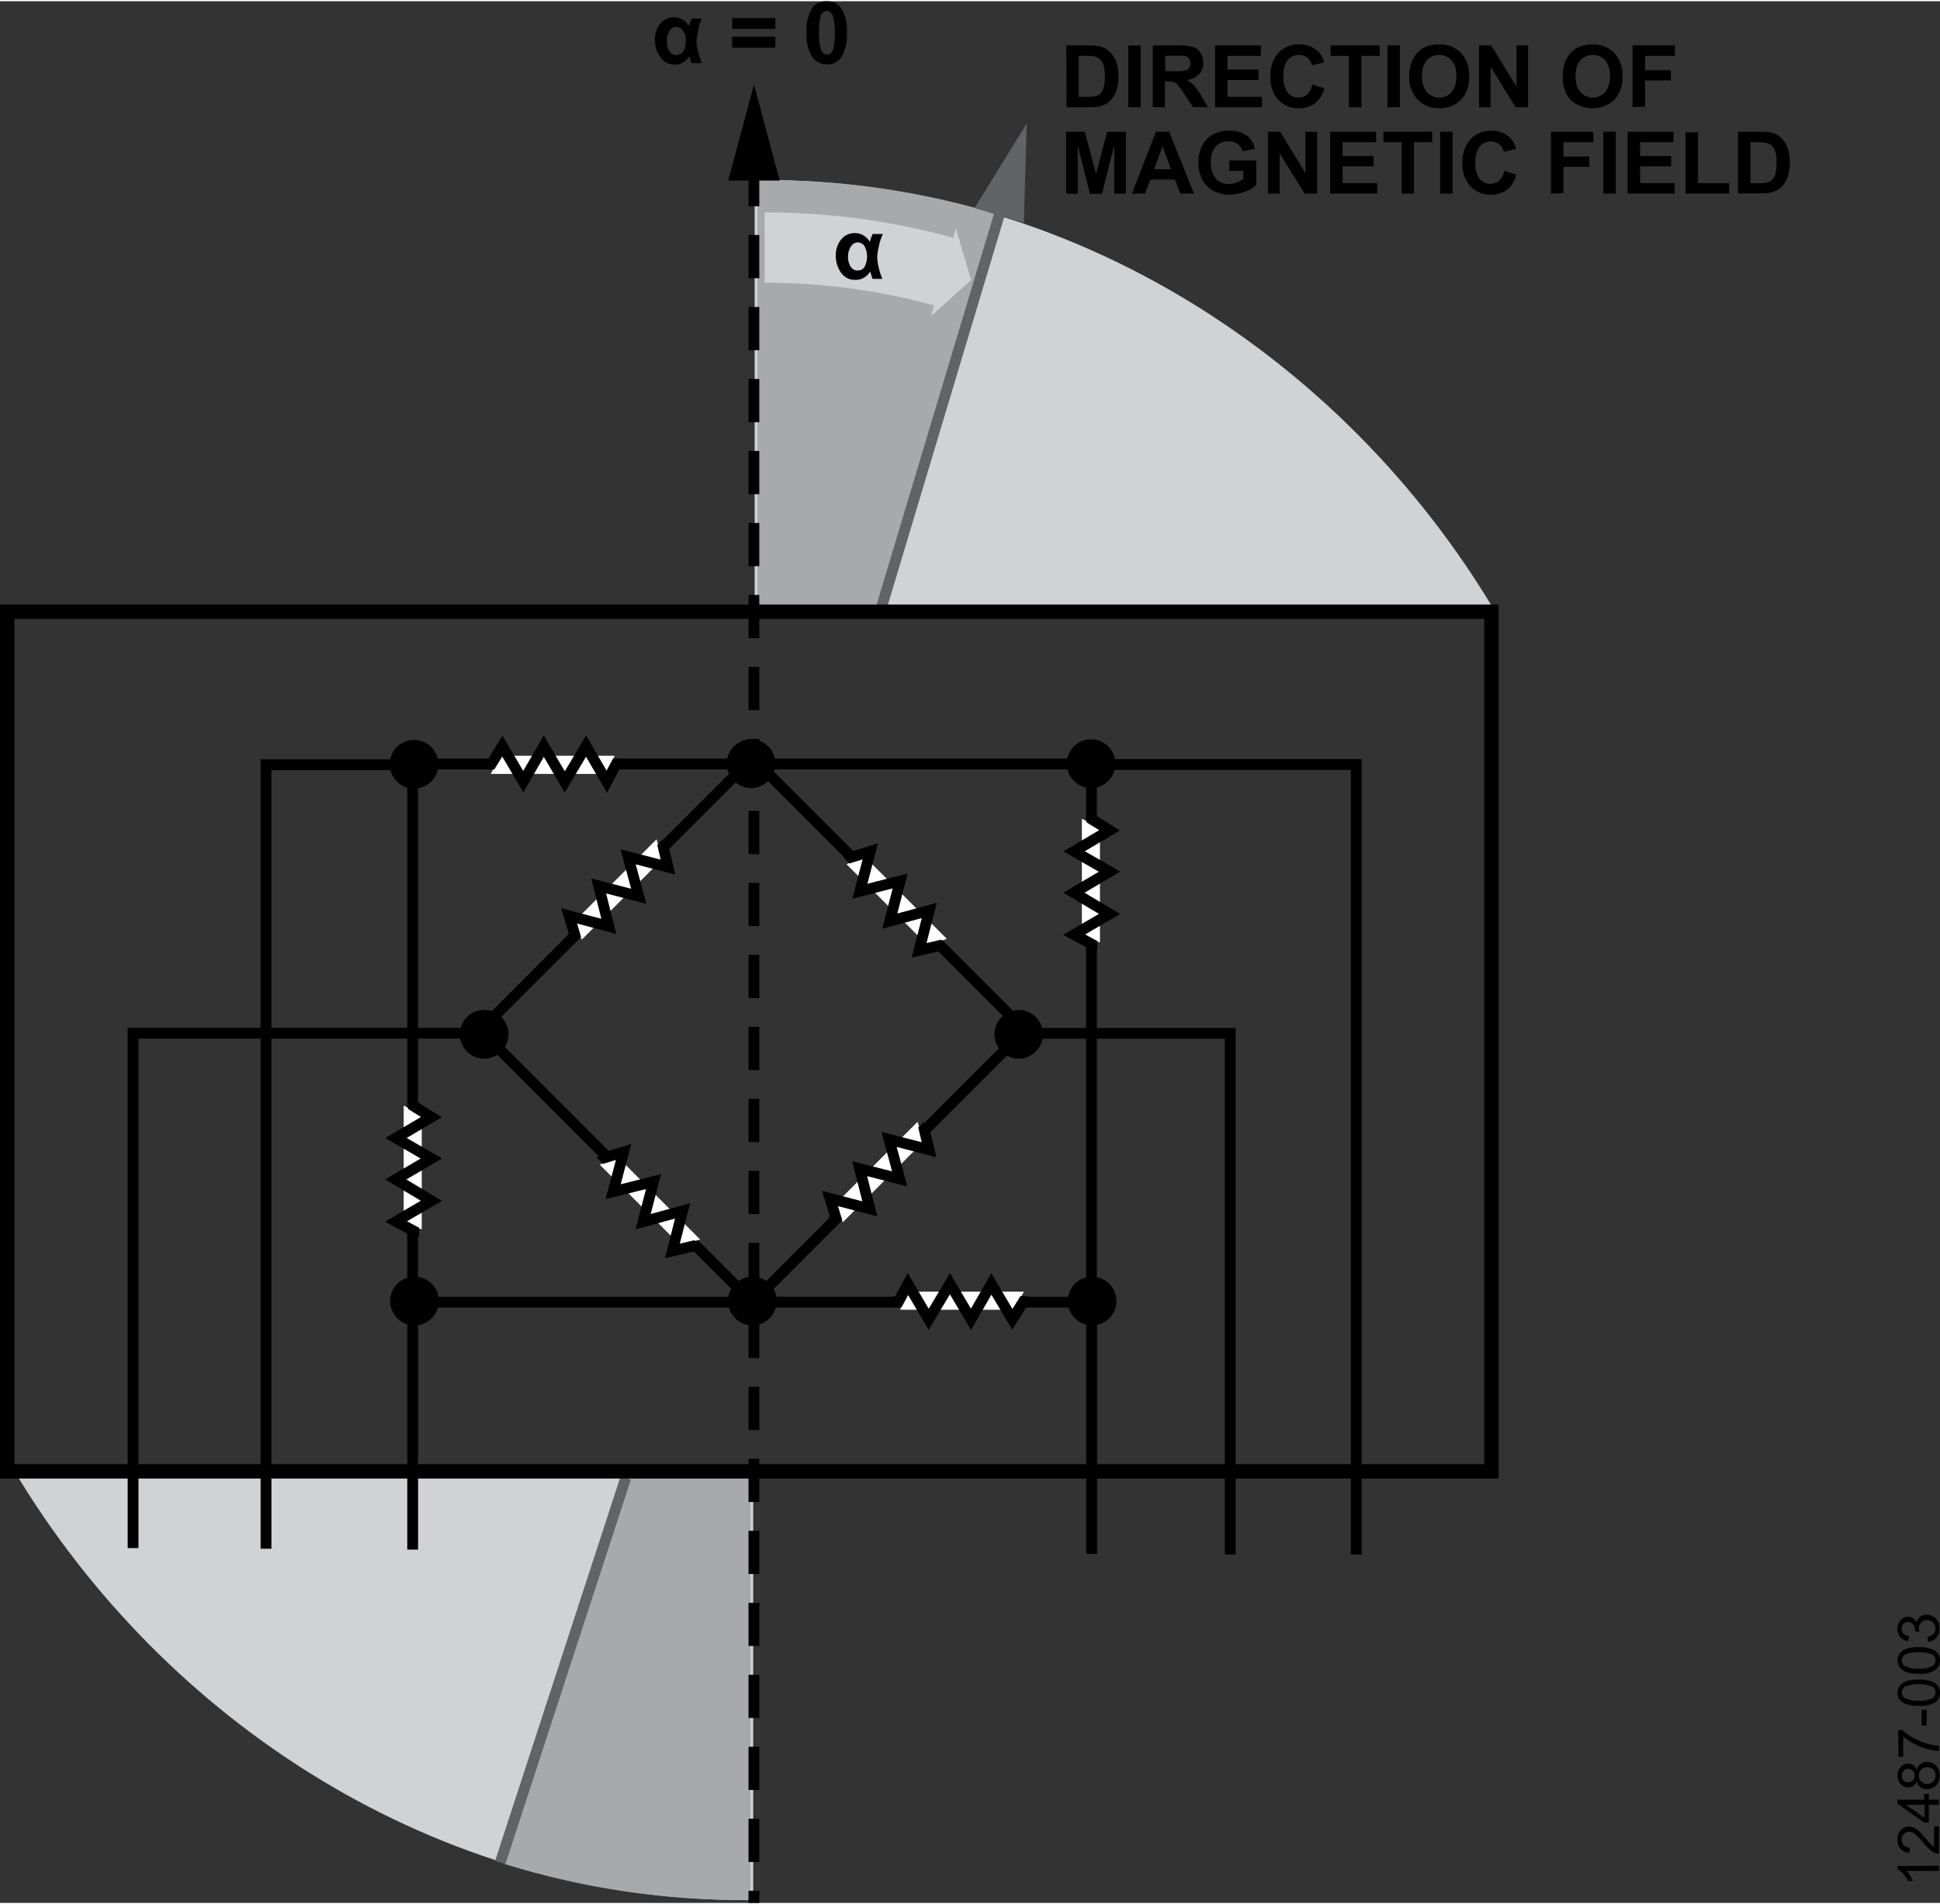 <svg id="e0ae574e-510d-4ed8-92e5-e767b2456cf7" data-name="e6467749-0990-47f9-8f68-7ebab7bc0375" xmlns="http://www.w3.org/2000/svg" width="3.74in" height="3.67in" viewBox="0 0 269.55 264.16"><rect x="0" y="0" width="269.55" height="264.16" fill="#333333" stroke="none"/><title>12487-003</title><path d="M1.94,204.07C22.81,239,60.71,263.76,103.46,263.76h1.19V204.07Z" transform="translate(0 0)" fill="#d1d2d4"/><path d="M87.2,204.07h17.09v59.68H103.1a111.23,111.23,0,0,1-33-5l17.1-54.68" transform="translate(0 0)" fill="#a7a9ab"/><path d="M207.58,84.52C186.71,49.59,148.8,24.83,106.05,24.83h-1.19V84.52Z" transform="translate(0 0)" fill="#d1d2d4"/><path d="M122.32,84.52H105.23V24.84h1.19a111.23,111.23,0,0,1,33,5L122.32,84.5" transform="translate(0 0)" fill="#a7a9ab"/><path d="M130.69,42.5a89,89,0,0,0-24.45-3.4V29.33a98.36,98.36,0,0,1,27.13,3.79Z" transform="translate(0 0)" fill="#d1d2d4"/><polygon points="129.43 43.67 134.93 38.72 132.82 31.61 132.78 31.61 129.39 43.66 129.43 43.67" fill="#d1d2d4"/><line x1="139.52" y1="27.41" x2="122.35" y2="84.61" fill="none" stroke="#626366" stroke-miterlimit="10" stroke-width="1.5"/><polygon points="135.4 28.73 142.66 16.98 142.25 30.77 135.4 28.73" fill="#626366"/><path d="M104,262.47v1.69h1.5v-1.69Zm0-10v6h1.5v-6Zm0-10v6h1.5v-6Zm0-10v6h1.5v-6Zm0-10v6h1.5v-6Zm0-10v6h1.5v-6Zm0-10v6h1.5v-6Zm0-10v6h1.5v-6Zm0-10v6h1.5v-6Zm0-10v6h1.5v-6Zm0-10v6h1.5v-6Zm0-10v6h1.5v-6Zm0-10v6h1.5v-6Zm0-10v6h1.5v-6Zm0-10v6h1.5v-6Zm0-10v6h1.5v-6Zm0-10v6h1.5v-6Zm0-10v6h1.5v-6Zm0-10v6h1.5v-6Zm0-10v6h1.5v-6Zm0-10v6h1.5v-6Zm0-10v6h1.5v-6Zm0-10v6h1.5v-6Zm0-10v6h1.5v-6Zm0-10v6h1.5v-6Z" transform="translate(0 0)"/><polygon points="101.18 24.91 104.76 11.57 108.33 24.91 101.18 24.91"/><line x1="86.94" y1="205.13" x2="69.51" y2="258.54" fill="none" stroke="#626366" stroke-miterlimit="10" stroke-width="1.5"/><rect x="77.82" y="116.19" width="53.48" height="53.48" transform="translate(-70.44 115.8) rotate(-45)" fill="none" stroke="#000" stroke-width="1.5"/><rect x="57.33" y="105.95" width="94.32" height="74.76" fill="none" stroke="#000" stroke-miterlimit="10" stroke-width="1.5"/><rect x="1" y="84.8" width="206.23" height="119.41" fill="none" stroke="#000" stroke-miterlimit="10" stroke-width="2"/><polygon points="128.32 158.4 117.11 169.6 115.96 167.19 127.49 155.66 128.32 158.4" fill="#fff"/><polyline points="115.63 169.5 116.14 168.99 115.33 166.31 120.86 167.75 119.44 162.16 125.01 163.59 123.53 158.1 129.08 159.53 128.41 156.69 128.81 156.29" fill="none" stroke="#000" stroke-miterlimit="14.3" stroke-width="1.5"/><polygon points="92.05 119.14 80.84 130.34 79.69 127.94 91.22 116.42 92.05 119.14" fill="#fff"/><polyline points="79.36 130.25 79.88 129.72 79.07 127.05 84.59 128.5 83.18 122.89 88.75 124.33 87.27 118.84 92.81 120.28 92.15 117.44 92.55 117.03" fill="none" stroke="#000" stroke-miterlimit="14.3" stroke-width="1.5"/><polygon points="94.55 172.82 83.34 161.62 85.75 160.47 97.28 172 94.55 172.82" fill="#fff"/><polyline points="83.45 160.13 83.97 160.66 86.65 159.84 85.19 165.37 90.8 163.96 89.36 169.53 94.84 168.03 93.42 173.59 96.25 172.93 96.65 173.32" fill="none" stroke="#000" stroke-miterlimit="14.3" stroke-width="1.5"/><polygon points="128.83 131.09 117.62 119.88 120.03 118.72 131.56 130.25 128.83 131.09" fill="#fff"/><polyline points="117.73 118.39 118.24 118.92 120.92 118.09 119.47 123.63 125.07 122.2 123.63 127.78 129.12 126.3 127.7 131.84 130.53 131.18 130.93 131.59" fill="none" stroke="#000" stroke-miterlimit="14.3" stroke-width="1.5"/><path d="M143.54,145.56h0a2.87,2.87,0,1,0-4.06-.06l.06.06A2.84,2.84,0,0,0,143.54,145.56Z" transform="translate(0 0)" stroke="#000" stroke-miterlimit="14.3"/><path d="M106.54,182.62h0a2.88,2.88,0,1,0-4.07-.07l.07.07A2.84,2.84,0,0,0,106.54,182.62Z" transform="translate(0 0)" stroke="#000" stroke-miterlimit="14.3"/><path d="M106.33,108h0a2.88,2.88,0,1,0-4.07-.12l.07.07A2.86,2.86,0,0,0,106.33,108Z" transform="translate(0 0)" stroke="#000" stroke-miterlimit="14.3"/><path d="M153.57,108h0a2.88,2.88,0,1,0-4.07-.12l.07.07A2.86,2.86,0,0,0,153.57,108Z" transform="translate(0 0)" stroke="#000" stroke-miterlimit="14.3"/><path d="M153.74,182.62h0a2.88,2.88,0,1,0-4.07-.07l.07.07A2.84,2.84,0,0,0,153.74,182.62Z" transform="translate(0 0)" stroke="#000" stroke-miterlimit="14.3"/><path d="M59.59,182.62h0a2.88,2.88,0,1,0-4.07-.07l.07.07A2.84,2.84,0,0,0,59.59,182.62Z" transform="translate(0 0)" stroke="#000" stroke-miterlimit="14.3"/><path d="M59.53,108.06h0a2.88,2.88,0,1,0-4.07-.07l.07.07A2.86,2.86,0,0,0,59.53,108.06Z" transform="translate(0 0)" stroke="#000" stroke-miterlimit="14.3"/><path d="M69.27,145.56h0a2.88,2.88,0,1,0-4.07-.07l.07.07A2.84,2.84,0,0,0,69.27,145.56Z" transform="translate(0 0)" stroke="#000" stroke-miterlimit="14.3"/><polygon points="152.83 114.89 152.83 130.75 150.32 129.85 150.32 113.56 152.83 114.89" fill="#fff"/><polyline points="151.71 131.72 151.71 130.99 149.24 129.66 154.17 126.78 149.21 123.83 154.17 120.91 149.24 118.08 154.17 115.16 151.7 113.63 151.7 113.06" fill="none" stroke="#000" stroke-miterlimit="14.3" stroke-width="1.5"/><polygon points="58.6 154.74 58.6 170.59 56.09 169.69 56.09 153.4 58.6 154.74" fill="#fff"/><polyline points="57.48 171.56 57.48 170.82 55.02 169.5 59.94 166.63 54.99 163.66 59.94 160.75 55.02 157.91 59.94 155 57.47 153.47 57.47 152.9" fill="none" stroke="#000" stroke-miterlimit="14.3" stroke-width="1.5"/><polygon points="140.92 181.76 125.07 181.76 125.96 179.25 142.26 179.25 140.92 181.76" fill="#fff"/><polyline points="124.1 180.65 124.83 180.65 126.15 178.18 129.03 183.1 131.99 178.15 134.91 183.1 137.74 178.18 140.66 183.1 142.19 180.63 142.76 180.63" fill="none" stroke="#000" stroke-miterlimit="14.3" stroke-width="1.5"/><polygon points="69.53 104.81 85.39 104.81 84.5 107.33 68.19 107.33 69.53 104.81" fill="#fff"/><polyline points="86.36 105.94 85.63 105.94 84.31 108.41 81.43 103.47 78.47 108.44 75.55 103.47 72.71 108.41 69.8 103.47 68.27 105.95 67.7 105.95" fill="none" stroke="#000" stroke-miterlimit="14.3" stroke-width="1.5"/><polyline points="143.5 143.37 170.94 143.37 170.94 215.76" fill="none" stroke="#000" stroke-width="1.5"/><polyline points="151.69 106.03 188.44 106.03 188.44 215.76" fill="none" stroke="#000" stroke-width="1.5"/><polyline points="57.59 106.06 36.96 106.06 36.96 214.96" fill="none" stroke="#000" stroke-width="1.5"/><polyline points="64.83 143.35 18.49 143.35 18.49 214.87" fill="none" stroke="#000" stroke-width="1.5"/><line x1="151.68" y1="215.68" x2="151.68" y2="180.8" fill="none" stroke="#000" stroke-width="1.5"/><line x1="57.34" y1="215.08" x2="57.34" y2="180.8" fill="none" stroke="#000" stroke-width="1.5"/><path d="M96.1,2.4h1.41A7.55,7.55,0,0,0,97,4.14a8.28,8.28,0,0,0-.23,1.48A6.76,6.76,0,0,0,97,7a8.92,8.92,0,0,0,.51,1.59H96.06L96,8.33a5.83,5.83,0,0,1-.22-.71,2.26,2.26,0,0,1-2,1.18,2.31,2.31,0,0,1-2-1A4,4,0,0,1,91,5.33a3.44,3.44,0,0,1,.72-2.2,2.43,2.43,0,0,1,2-.9,2.35,2.35,0,0,1,2,1.22A9.37,9.37,0,0,1,96.1,2.4ZM92.67,5.53A2.44,2.44,0,0,0,93,6.93,1.16,1.16,0,0,0,94.92,7a2.5,2.5,0,0,0,.35-1.46,2.28,2.28,0,0,0-.38-1.46,1.1,1.1,0,0,0-1.52-.33,1.29,1.29,0,0,0-.33.33A2.51,2.51,0,0,0,92.67,5.53Z" transform="translate(0 0)"/><path d="M101.73,3.84V2.33h6V3.84Zm0,2.61V4.93h6V6.45Z" transform="translate(0 0)"/><path d="M114.87,0a2.37,2.37,0,0,1,1.95.89,5.66,5.66,0,0,1,.84,3.5,5.6,5.6,0,0,1-.85,3.5,2.32,2.32,0,0,1-1.94.88,2.44,2.44,0,0,1-2-1,5.68,5.68,0,0,1-.79-3.44,5.71,5.71,0,0,1,.84-3.49A2.35,2.35,0,0,1,114.87,0Zm0,1.37a.8.8,0,0,0-.53.19,1.27,1.27,0,0,0-.37.68,9.7,9.7,0,0,0-.17,2.15,8.54,8.54,0,0,0,.2,2.08,1.46,1.46,0,0,0,.38.75.82.82,0,0,0,1.06,0,1.34,1.34,0,0,0,.37-.69A9.57,9.57,0,0,0,116,4.39a9.53,9.53,0,0,0-.2-2.06,1.46,1.46,0,0,0-.38-.75.78.78,0,0,0-.53-.25Z" transform="translate(0 0)"/><path d="M148.15,6.13h3.17a6.33,6.33,0,0,1,1.68.2,2.78,2.78,0,0,1,1.3.79,3.77,3.77,0,0,1,.82,1.39,6.45,6.45,0,0,1,.28,2,6,6,0,0,1-.26,1.83,4,4,0,0,1-.92,1.52,3.22,3.22,0,0,1-1.22.69,5.69,5.69,0,0,1-1.54.18H148.2Zm1.73,1.45v5.69h1.3a4.77,4.77,0,0,0,1-.08,1.56,1.56,0,0,0,.7-.36,1.87,1.87,0,0,0,.45-.83,5.19,5.19,0,0,0,.18-1.57,4.94,4.94,0,0,0-.18-1.53,2,2,0,0,0-.49-.83,1.62,1.62,0,0,0-.8-.41,8.52,8.52,0,0,0-1.43-.08Z" transform="translate(0 0)"/><path d="M156.77,14.72V6.13h1.73v8.59Z" transform="translate(0 0)"/><path d="M160.16,14.72V6.13h3.65a6.44,6.44,0,0,1,2,.23,2,2,0,0,1,1,.82,2.52,2.52,0,0,1,.38,1.36,2.28,2.28,0,0,1-.57,1.59,2.77,2.77,0,0,1-1.7.8,4.63,4.63,0,0,1,.93.72,9.79,9.79,0,0,1,1,1.39l1,1.68h-2.07l-1.26-1.87a11.19,11.19,0,0,0-.91-1.26,1.25,1.25,0,0,0-.52-.36,2.84,2.84,0,0,0-.87-.1h-.36v3.59Zm1.73-5h1.29a6.79,6.79,0,0,0,1.56-.1,1,1,0,0,0,.48-.37,1,1,0,0,0,.18-.64,1,1,0,0,0-.23-.7,1.06,1.06,0,0,0-.66-.34h-2.62Z" transform="translate(0 0)"/><path d="M168.82,14.72V6.13h6.37V7.58h-4.64V9.49h4.32v1.44h-4.32v2.34h4.8v1.45Z" transform="translate(0 0)"/><path d="M182.32,11.56l1.68.53a3.73,3.73,0,0,1-1.28,2.09,3.62,3.62,0,0,1-2.29.68,3.72,3.72,0,0,1-2.81-1.16,4.51,4.51,0,0,1-1.1-3.2,4.65,4.65,0,0,1,1.11-3.33A3.79,3.79,0,0,1,180.54,6a3.56,3.56,0,0,1,2.56.93A3.47,3.47,0,0,1,184,8.5l-1.72.41a1.79,1.79,0,0,0-.63-1.06,1.86,1.86,0,0,0-1.18-.39,2,2,0,0,0-1.55.69,3.37,3.37,0,0,0-.59,2.22,3.58,3.58,0,0,0,.58,2.32,1.92,1.92,0,0,0,1.53.69,1.74,1.74,0,0,0,1.19-.44A2.46,2.46,0,0,0,182.32,11.56Z" transform="translate(0 0)"/><path d="M187.42,14.72V7.58h-2.55V6.13h6.83V7.58h-2.54v7.14Z" transform="translate(0 0)"/><path d="M192.77,14.72V6.13h1.73v8.59Z" transform="translate(0 0)"/><path d="M195.8,10.48a5.38,5.38,0,0,1,.4-2.21,3.79,3.79,0,0,1,.8-1.18,3.14,3.14,0,0,1,1.11-.76A4.54,4.54,0,0,1,200,6a4,4,0,0,1,3,1.18,4.55,4.55,0,0,1,1.13,3.27A4.48,4.48,0,0,1,203,13.69a4,4,0,0,1-3,1.17,4.08,4.08,0,0,1-3-1.16A4.46,4.46,0,0,1,195.8,10.48Zm1.79-.06a3.21,3.21,0,0,0,.67,2.21,2.32,2.32,0,0,0,3.28.14,1.85,1.85,0,0,0,.14-.14,3.28,3.28,0,0,0,.66-2.24,3.22,3.22,0,0,0-.65-2.2,2.38,2.38,0,0,0-3.36-.08l-.08.08A3.25,3.25,0,0,0,197.59,10.42Z" transform="translate(0 0)"/><path d="M205.51,14.72V6.13h1.68l3.52,5.73V6.13h1.61v8.59h-1.74l-3.46-5.6v5.6Z" transform="translate(0 0)"/><path d="M217.14,10.48a5.55,5.55,0,0,1,.39-2.21,3.79,3.79,0,0,1,.8-1.18,3.54,3.54,0,0,1,1.11-.76A4.71,4.71,0,0,1,221.29,6a4,4,0,0,1,3,1.18,4.5,4.5,0,0,1,1.14,3.27,4.53,4.53,0,0,1-1.13,3.26,4.54,4.54,0,0,1-6.07,0A4.41,4.41,0,0,1,217.14,10.48Zm1.78-.06a3.2,3.2,0,0,0,.68,2.21,2.31,2.31,0,0,0,3.41,0,3.29,3.29,0,0,0,.67-2.24,3.22,3.22,0,0,0-.65-2.2,2.4,2.4,0,0,0-3.38-.07l-.07.07A3.25,3.25,0,0,0,218.92,10.42Z" transform="translate(0 0)"/><path d="M226.83,14.72V6.13h5.89V7.58h-4.15v2h3.58V11h-3.58v3.65Z" transform="translate(0 0)"/><path d="M148.13,26.72V18.13h2.6L152.29,24l1.54-5.86h2.6v8.59h-1.61V20l-1.71,6.76h-1.67L149.74,20v6.76Z" transform="translate(0 0)"/><path d="M165.9,26.72H164l-.75-1.95h-3.43l-.71,1.95h-1.84l3.34-8.59h1.84Zm-3.2-3.39-1.18-3.19-1.16,3.19Z" transform="translate(0 0)"/><path d="M170.81,23.56V22.11h3.74v3.42a4.43,4.43,0,0,1-1.58.93,5.75,5.75,0,0,1-2.09.4,4.69,4.69,0,0,1-2.35-.56A3.63,3.63,0,0,1,167,24.68a5.2,5.2,0,0,1-.5-2.29,5,5,0,0,1,.56-2.38,3.81,3.81,0,0,1,1.65-1.6,4.28,4.28,0,0,1,2-.43,4.18,4.18,0,0,1,2.5.67,3,3,0,0,1,1.16,1.86l-1.72.32a1.81,1.81,0,0,0-.69-1,2.13,2.13,0,0,0-1.25-.37,2.34,2.34,0,0,0-1.8.72,3,3,0,0,0-.66,2.15,3.4,3.4,0,0,0,.68,2.3,2.26,2.26,0,0,0,1.79.76,2.93,2.93,0,0,0,1.09-.21,3.76,3.76,0,0,0,.94-.52v-1.1Z" transform="translate(0 0)"/><path d="M176.17,26.72V18.13h1.69l3.51,5.73V18.13H183v8.59h-1.74l-3.46-5.6v5.6Z" transform="translate(0 0)"/><path d="M184.82,26.72V18.13h6.37v1.45h-4.64v1.91h4.31v1.44h-4.31v2.34h4.8v1.45Z" transform="translate(0 0)"/><path d="M194.75,26.72V19.58h-2.54V18.13H199v1.45h-2.54v7.14Z" transform="translate(0 0)"/><path d="M200.1,26.72V18.13h1.73v8.59Z" transform="translate(0 0)"/><path d="M209,23.56l1.68.53a3.73,3.73,0,0,1-1.28,2.09,3.62,3.62,0,0,1-2.29.68,3.72,3.72,0,0,1-2.81-1.16,4.51,4.51,0,0,1-1.1-3.2,4.65,4.65,0,0,1,1.11-3.33A3.79,3.79,0,0,1,207.22,18a3.56,3.56,0,0,1,2.56.93,3.47,3.47,0,0,1,.88,1.59l-1.72.41a1.79,1.79,0,0,0-.63-1.06,1.86,1.86,0,0,0-1.18-.39,2,2,0,0,0-1.55.69,3.38,3.38,0,0,0-.58,2.18,3.58,3.58,0,0,0,.58,2.32,1.92,1.92,0,0,0,1.53.69,1.74,1.74,0,0,0,1.19-.44A2.46,2.46,0,0,0,209,23.56Z" transform="translate(0 0)"/><path d="M215.5,26.72V18.13h5.88v1.45h-4.15v2h3.59V23h-3.59v3.65Z" transform="translate(0 0)"/><path d="M222.76,26.72V18.13h1.74v8.59Z" transform="translate(0 0)"/><path d="M226.15,26.72V18.13h6.37v1.45h-4.64v1.91h4.32v1.44h-4.32v2.34h4.8v1.45Z" transform="translate(0 0)"/><path d="M234.2,26.72V18.2h1.73v7.07h4.32v1.45Z" transform="translate(0 0)"/><path d="M241.48,18.13h3.17a5.94,5.94,0,0,1,1.63.16,2.78,2.78,0,0,1,1.3.79,3.77,3.77,0,0,1,.82,1.39,6.45,6.45,0,0,1,.28,2,5.68,5.68,0,0,1-.27,1.83,3.77,3.77,0,0,1-.92,1.52,3.18,3.18,0,0,1-1.21.69,5.69,5.69,0,0,1-1.54.18h-3.26Zm1.73,1.45v5.69h1.3a4.77,4.77,0,0,0,1-.08,1.56,1.56,0,0,0,.7-.36,1.8,1.8,0,0,0,.46-.83,5.52,5.52,0,0,0,.17-1.57,4.93,4.93,0,0,0-.17-1.53,2,2,0,0,0-.49-.83,1.69,1.69,0,0,0-.81-.41,8.46,8.46,0,0,0-1.42-.08Z" transform="translate(0 0)"/><path d="M121.25,32.33h1.42a7.07,7.07,0,0,0-.56,1.74,8.28,8.28,0,0,0-.23,1.48,7,7,0,0,0,.21,1.43,8.82,8.82,0,0,0,.51,1.58h-1.38a1.39,1.39,0,0,0-.11-.33c0-.14-.15-.47-.21-.7a2.28,2.28,0,0,1-2.05,1.17,2.31,2.31,0,0,1-2-1,4.08,4.08,0,0,1-.72-2.39,3.4,3.4,0,0,1,.72-2.19,2.39,2.39,0,0,1,2-.91,2.35,2.35,0,0,1,2,1.22A9.07,9.07,0,0,1,121.25,32.33Zm-3.42,3.13a2.47,2.47,0,0,0,.36,1.4,1.1,1.1,0,0,0,1,.54,1.06,1.06,0,0,0,.92-.48,3.08,3.08,0,0,0,0-2.92,1.14,1.14,0,0,0-.92-.5,1.1,1.1,0,0,0-.93.52,2.49,2.49,0,0,0-.43,1.45Z" transform="translate(0 0)"/><path d="M269.41,259v.71h-4.48a4,4,0,0,1,.48.66,4.26,4.26,0,0,1,.37.74h-.68a4.49,4.49,0,0,0-.67-1,2.88,2.88,0,0,0-.77-.62v-.46Z" transform="translate(0 0)"/><path d="M268.73,253.55h.68v3.78a1.18,1.18,0,0,1-.49-.08,2.45,2.45,0,0,1-.76-.46,6.87,6.87,0,0,1-.87-.92,8,8,0,0,0-1.21-1.26,1.47,1.47,0,0,0-.85-.33,1,1,0,0,0-.7.3,1.2,1.2,0,0,0,0,1.59,1.14,1.14,0,0,0,.84.31l-.07.72a1.81,1.81,0,0,1-1.24-.56,1.87,1.87,0,0,1-.42-1.3,1.77,1.77,0,0,1,.46-1.3,1.5,1.5,0,0,1,1.13-.48,1.76,1.76,0,0,1,.68.14,2.68,2.68,0,0,1,.69.46,10.34,10.34,0,0,1,1,1.09q.54.63.72.81a3.57,3.57,0,0,0,.38.3Z" transform="translate(0 0)"/><path d="M269.41,250.54H268V253h-.65l-3.71-2.62v-.57h3.71v-.78H268v.78h1.37Zm-2,0h-2.58l2.58,1.79Z" transform="translate(0 0)"/><path d="M266.3,247.26a1.19,1.19,0,0,1-.45.65,1.21,1.21,0,0,1-.71.21,1.39,1.39,0,0,1-1.05-.45,1.63,1.63,0,0,1-.43-1.19,1.68,1.68,0,0,1,.44-1.21,1.42,1.42,0,0,1,1.06-.46,1.2,1.2,0,0,1,.69.21,1.22,1.22,0,0,1,.45.64,1.51,1.51,0,0,1,.56-.8,1.47,1.47,0,0,1,.91-.28,1.65,1.65,0,0,1,1.24.52,1.92,1.92,0,0,1,.5,1.37,1.9,1.9,0,0,1-.5,1.36,1.71,1.71,0,0,1-1.26.52A1.4,1.4,0,0,1,266.3,247.26Zm-1.19.14a.89.89,0,0,0,.67-.26,1,1,0,0,0,0-1.34.82.82,0,0,0-.63-.26.92.92,0,0,0-.65.26,1,1,0,0,0-.26.67.89.89,0,0,0,.26.67.8.8,0,0,0,.61.26Zm2.65.23a1.3,1.3,0,0,0,.58-.14,1.07,1.07,0,0,0,.44-.43,1.24,1.24,0,0,0,.15-.6,1.15,1.15,0,0,0-.32-.83,1.12,1.12,0,0,0-.83-.33,1.1,1.1,0,0,0-.84.34,1.15,1.15,0,0,0-.33.84,1.09,1.09,0,0,0,.33.82,1.1,1.1,0,0,0,.82.33Z" transform="translate(0 0)"/><path d="M264.43,243.85h-.67v-3.71h.54a8,8,0,0,0,1.55,1.09,10.55,10.55,0,0,0,2,.83,7,7,0,0,0,1.57.27v.72a7.5,7.5,0,0,1-1.63-.27,8.38,8.38,0,0,1-1.85-.73,7.54,7.54,0,0,1-1.5-1Z" transform="translate(0 0)"/><path d="M267.69,239.53H267v-2.2h.71Z" transform="translate(0 0)"/><path d="M266.59,236.78a5.07,5.07,0,0,1-1.64-.21A2,2,0,0,1,264,236a1.52,1.52,0,0,1-.34-1,1.64,1.64,0,0,1,.19-.81,1.48,1.48,0,0,1,.53-.58,2.88,2.88,0,0,1,.85-.35,5.65,5.65,0,0,1,1.36-.13,5,5,0,0,1,1.62.21,2,2,0,0,1,1,.61,1.65,1.65,0,0,1,.34,1,1.57,1.57,0,0,1-.6,1.3A3.77,3.77,0,0,1,266.59,236.78Zm0-.72a3.55,3.55,0,0,0,1.87-.33.94.94,0,0,0,.35-1.28,1,1,0,0,0-.35-.35,5.49,5.49,0,0,0-3.75,0,1,1,0,0,0-.47.82.93.93,0,0,0,.41.78A3.7,3.7,0,0,0,266.59,236.06Z" transform="translate(0 0)"/><path d="M266.59,232.33a5.07,5.07,0,0,1-1.64-.21,2,2,0,0,1-.95-.62,1.52,1.52,0,0,1-.34-1,1.59,1.59,0,0,1,.72-1.39,2.88,2.88,0,0,1,.85-.35,5.65,5.65,0,0,1,1.36-.13,5,5,0,0,1,1.62.21,1.91,1.91,0,0,1,1,.62,1.52,1.52,0,0,1,.34,1,1.57,1.57,0,0,1-.6,1.3A3.7,3.7,0,0,1,266.59,232.33Zm0-.72a3.55,3.55,0,0,0,1.87-.33.94.94,0,0,0,.35-1.28,1,1,0,0,0-.35-.35,5.49,5.49,0,0,0-3.75,0,1,1,0,0,0-.47.82.91.91,0,0,0,.41.78A3.7,3.7,0,0,0,266.59,231.61Z" transform="translate(0 0)"/><path d="M267.9,227.88l-.1-.7a1.6,1.6,0,0,0,.87-.41,1.09,1.09,0,0,0,.26-.71,1.16,1.16,0,0,0-1.2-1.18,1.05,1.05,0,0,0-.79.31,1.11,1.11,0,0,0-.32.81,2,2,0,0,0,.08.49l-.62-.07v-.12a1.53,1.53,0,0,0-.23-.81.91.91,0,0,0-1.37-.09,1,1,0,0,0,0,1.36,1.3,1.3,0,0,0,.77.35l-.13.7a1.79,1.79,0,0,1-1.09-.59,1.68,1.68,0,0,1-.39-1.13,2,2,0,0,1,.2-.87,1.59,1.59,0,0,1,.55-.6,1.38,1.38,0,0,1,.74-.21,1.22,1.22,0,0,1,.67.2,1.28,1.28,0,0,1,.49.59,1.34,1.34,0,0,1,.48-.79,1.55,1.55,0,0,1,.93-.28,1.66,1.66,0,0,1,1.27.55,1.91,1.91,0,0,1,.52,1.38,1.79,1.79,0,0,1-.45,1.25A1.77,1.77,0,0,1,267.9,227.88Z" transform="translate(0 0)"/></svg>